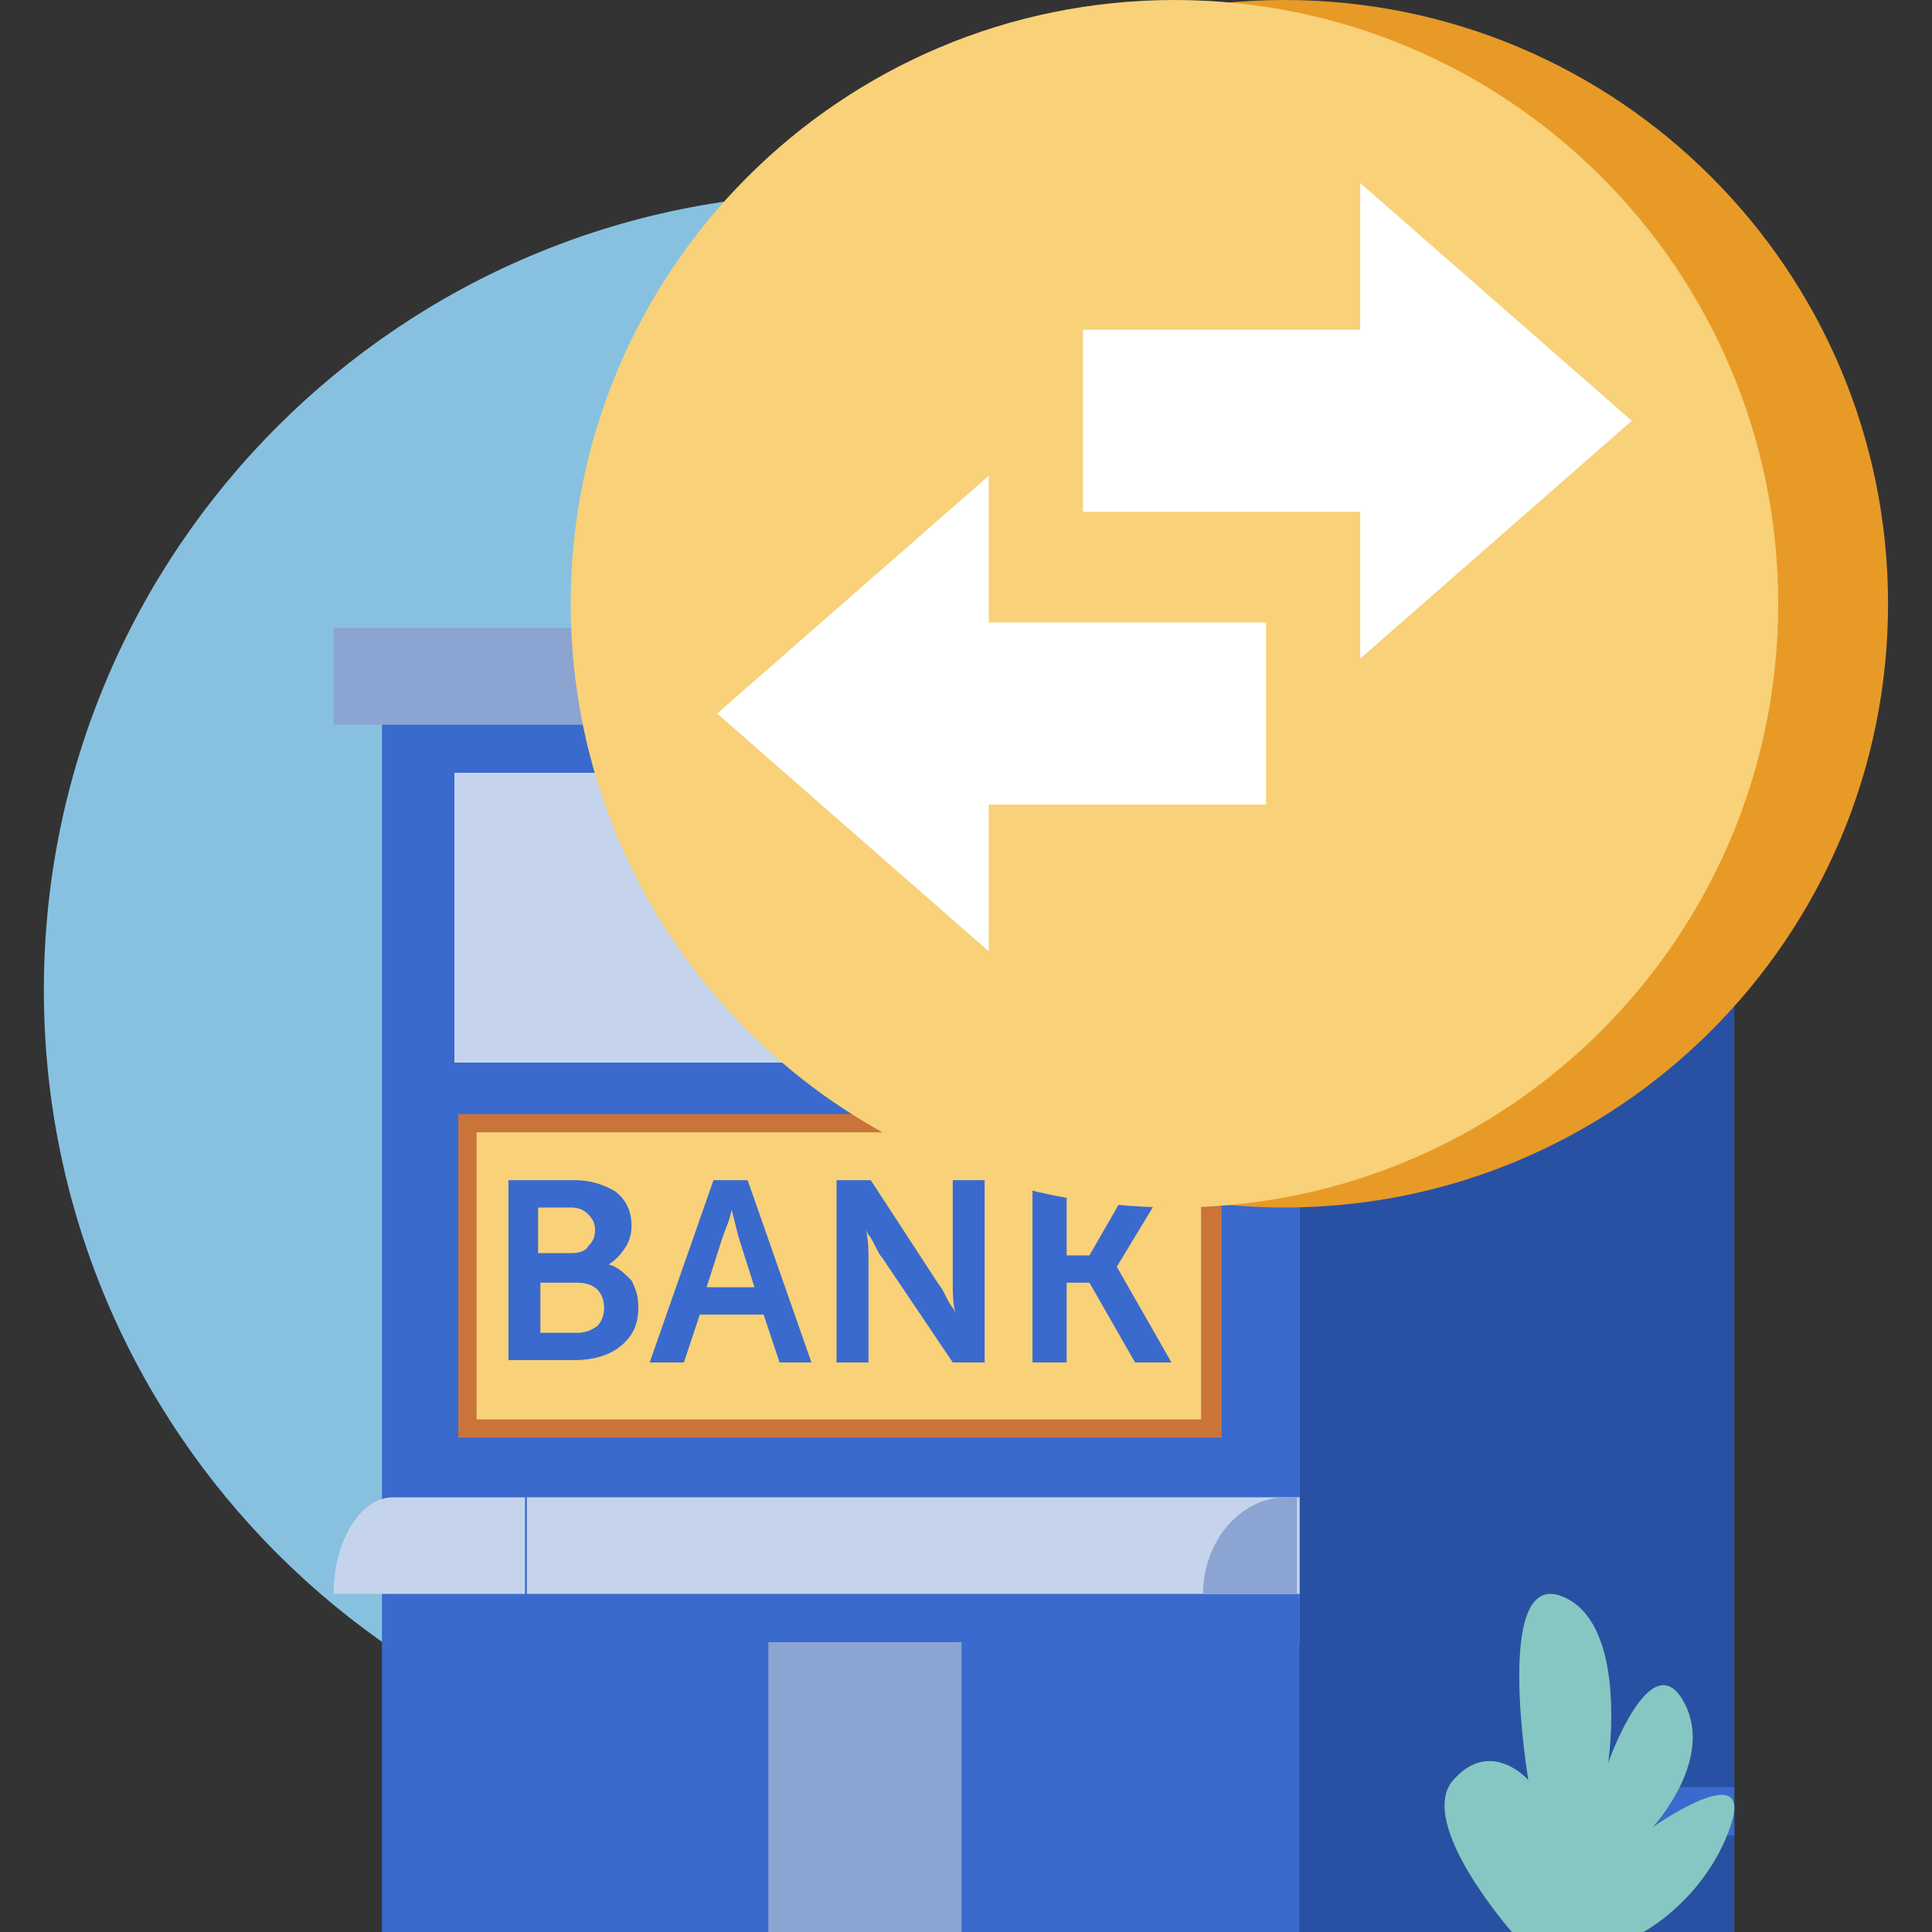 <svg width="40" height="40" viewBox="0 0 40 40" fill="none" xmlns="http://www.w3.org/2000/svg">
<rect x="0" y="0" width="40" height="40" fill="#333333" stroke="none"/>
<g id="Group 30">
<path id="Vector" d="M17.408 37C26.521 37 33.908 29.613 33.908 20.5C33.908 11.387 26.521 4 17.408 4C8.296 4 0.908 11.387 0.908 20.5C0.908 29.613 8.296 37 17.408 37Z" fill="#88C1E0"/>
<path id="Vector_2" d="M26.908 15H7.908V40H26.908V15Z" fill="#3A6ACD"/>
<path id="Vector_3" d="M35.908 15H26.908V40H35.908V15Z" fill="#2951A3"/>
<path id="Vector_4" d="M35.908 13H26.908V15H35.908V13Z" fill="#486AAF"/>
<path id="Vector_5" d="M26.908 13H6.908V15H26.908V13Z" fill="#8BA4D2"/>
<path id="Vector_6" d="M25.408 16H18.408V22H25.408V16Z" fill="#C5D4EC"/>
<path id="Vector_7" d="M16.408 16H9.408V22H16.408V16Z" fill="#C5D4EC"/>
<path id="Vector_8" d="M35.908 37H33.908V38H35.908V37Z" fill="#3A6ACD"/>
<path id="Vector_9" d="M19.908 34H15.908V40H19.908V34Z" fill="#8BA4D2"/>
<path id="Vector_10" d="M26.908 31H10.908V33H26.908V31Z" fill="#C5D4EC"/>
<path id="Vector_11" d="M26.908 33H24.908C24.908 31.903 25.686 31 26.63 31H26.853V33H26.908Z" fill="#8BA4D2"/>
<path id="Vector_12" d="M31.303 40C31.303 40 29.311 37.741 30.088 36.855C30.866 35.969 31.643 36.855 31.643 36.855C31.643 36.855 30.914 32.514 32.324 33.045C33.733 33.577 33.295 36.5 33.295 36.5C33.295 36.5 34.17 34.02 34.85 35.216C35.531 36.412 34.219 37.829 34.219 37.829C34.219 37.829 36.357 36.323 35.822 37.829C35.288 39.336 34.024 40 34.024 40H31.303Z" fill="#2E6C7D"/>
<path id="Vector_13" d="M10.908 33H6.908C6.908 31.903 7.463 31 8.136 31H10.869V33H10.908Z" fill="#C5D4EC"/>
<path id="Vector_14" d="M31.303 40C31.303 40 29.311 37.741 30.088 36.855C30.866 35.969 31.643 36.855 31.643 36.855C31.643 36.855 30.914 32.514 32.324 33.045C33.733 33.577 33.295 36.5 33.295 36.5C33.295 36.5 34.17 34.02 34.85 35.216C35.531 36.412 34.219 37.829 34.219 37.829C34.219 37.829 36.357 36.323 35.822 37.829C35.288 39.336 34.024 40 34.024 40H31.303Z" fill="#86C7C3"/>
<path id="Vector_15" d="M29.908 10H22.908V13H29.908V10Z" fill="#486AAF"/>
<path id="Vector_16" d="M26.908 12C27.46 12 27.908 11.776 27.908 11.5C27.908 11.224 27.46 11 26.908 11C26.356 11 25.908 11.224 25.908 11.5C25.908 11.776 26.356 12 26.908 12Z" fill="#3A6ACD"/>
<path id="Vector_17" d="M28.908 12C29.46 12 29.908 11.776 29.908 11.5C29.908 11.224 29.46 11 28.908 11C28.356 11 27.908 11.224 27.908 11.5C27.908 11.776 28.356 12 28.908 12Z" fill="#3A6ACD"/>
<path id="Vector_18" d="M24.908 10H21.908V13H24.908V10Z" fill="#8BA4D2"/>
<path id="Vector_19" d="M32.908 18H28.908V19H32.908V18Z" fill="#486AAF"/>
<path id="Vector_20" d="M31.908 19H27.908V20H31.908V19Z" fill="#486AAF"/>
<g id="Group">
<path id="Vector_21" d="M25.292 23.066H9.49V29.764H25.292V23.066Z" fill="#CA7439"/>
<path id="Vector_22" d="M24.867 23.443H9.867V29.387H24.867V23.443Z" fill="#F8D179"/>
</g>
<g id="Group_2">
<path id="Vector_23" d="M10.527 28.208V24.434H11.895C12.226 24.434 12.508 24.528 12.744 24.67C12.98 24.859 13.075 25.095 13.075 25.378C13.075 25.566 13.027 25.708 12.933 25.849C12.839 25.991 12.744 26.085 12.603 26.179C12.791 26.227 12.933 26.368 13.075 26.51C13.169 26.698 13.216 26.84 13.216 27.076C13.216 27.453 13.075 27.689 12.839 27.878C12.603 28.066 12.273 28.16 11.895 28.16H10.527V28.208ZM11.188 25.944H11.848C11.99 25.944 12.131 25.896 12.178 25.802C12.273 25.708 12.32 25.613 12.32 25.472C12.32 25.33 12.273 25.236 12.178 25.142C12.084 25.047 11.99 25 11.801 25H11.141V25.944H11.188ZM11.188 27.595H11.942C12.131 27.595 12.226 27.547 12.367 27.453C12.461 27.359 12.508 27.217 12.508 27.076C12.508 26.934 12.461 26.793 12.367 26.698C12.273 26.604 12.131 26.557 11.942 26.557H11.188V27.595Z" fill="#3A6ACD"/>
<path id="Vector_24" d="M16.14 28.208L15.81 27.217H14.489L14.159 28.208H13.451L14.772 24.434H15.479L16.8 28.208H16.14ZM15.149 25.047C15.102 25.283 15.008 25.472 14.961 25.613L14.63 26.651H15.621L15.291 25.613L15.149 25.047Z" fill="#3A6ACD"/>
<path id="Vector_25" d="M17.32 28.208V24.434H18.028L19.443 26.604C19.49 26.651 19.537 26.745 19.584 26.84C19.632 26.934 19.679 27.028 19.726 27.076L19.773 27.17C19.726 26.934 19.726 26.745 19.726 26.604V24.434H20.386V28.208H19.726L18.264 26.038C18.216 25.991 18.169 25.896 18.122 25.802C18.075 25.708 18.028 25.613 17.981 25.566L17.933 25.472C17.981 25.708 17.981 25.896 17.981 26.038V28.208H17.32Z" fill="#3A6ACD"/>
<path id="Vector_26" d="M21.377 28.208V24.434H22.084V25.991H22.556L23.452 24.434H24.207L23.122 26.227L24.254 28.208H23.5L22.556 26.557H22.084V28.208H21.377Z" fill="#3A6ACD"/>
</g>
<g id="Group 7615">
<path id="Vector_27" d="M26.59 25C33.493 25 39.09 19.404 39.09 12.5C39.09 5.596 33.493 0 26.59 0C19.686 0 14.09 5.596 14.09 12.5C14.09 19.404 19.686 25 26.59 25Z" fill="#E89A26"/>
<path id="Vector_28" d="M24.316 25C31.22 25 36.816 19.404 36.816 12.5C36.816 5.596 31.22 0 24.316 0C17.413 0 11.816 5.596 11.816 12.5C11.816 19.404 17.413 25 24.316 25Z" fill="#F8D179"/>
<path id="Vector_29" d="M22.422 10.596L22.422 6.828L28.161 6.828L28.161 3.788L33.785 8.712L28.161 13.636L28.161 10.596L22.422 10.596Z" fill="white"/>
<path id="Vector_30" d="M26.211 12.889L26.211 16.657L20.472 16.657L20.472 19.697L14.847 14.773L20.472 9.849L20.472 12.889L26.211 12.889Z" fill="white"/>
</g>
</g>
</svg>
